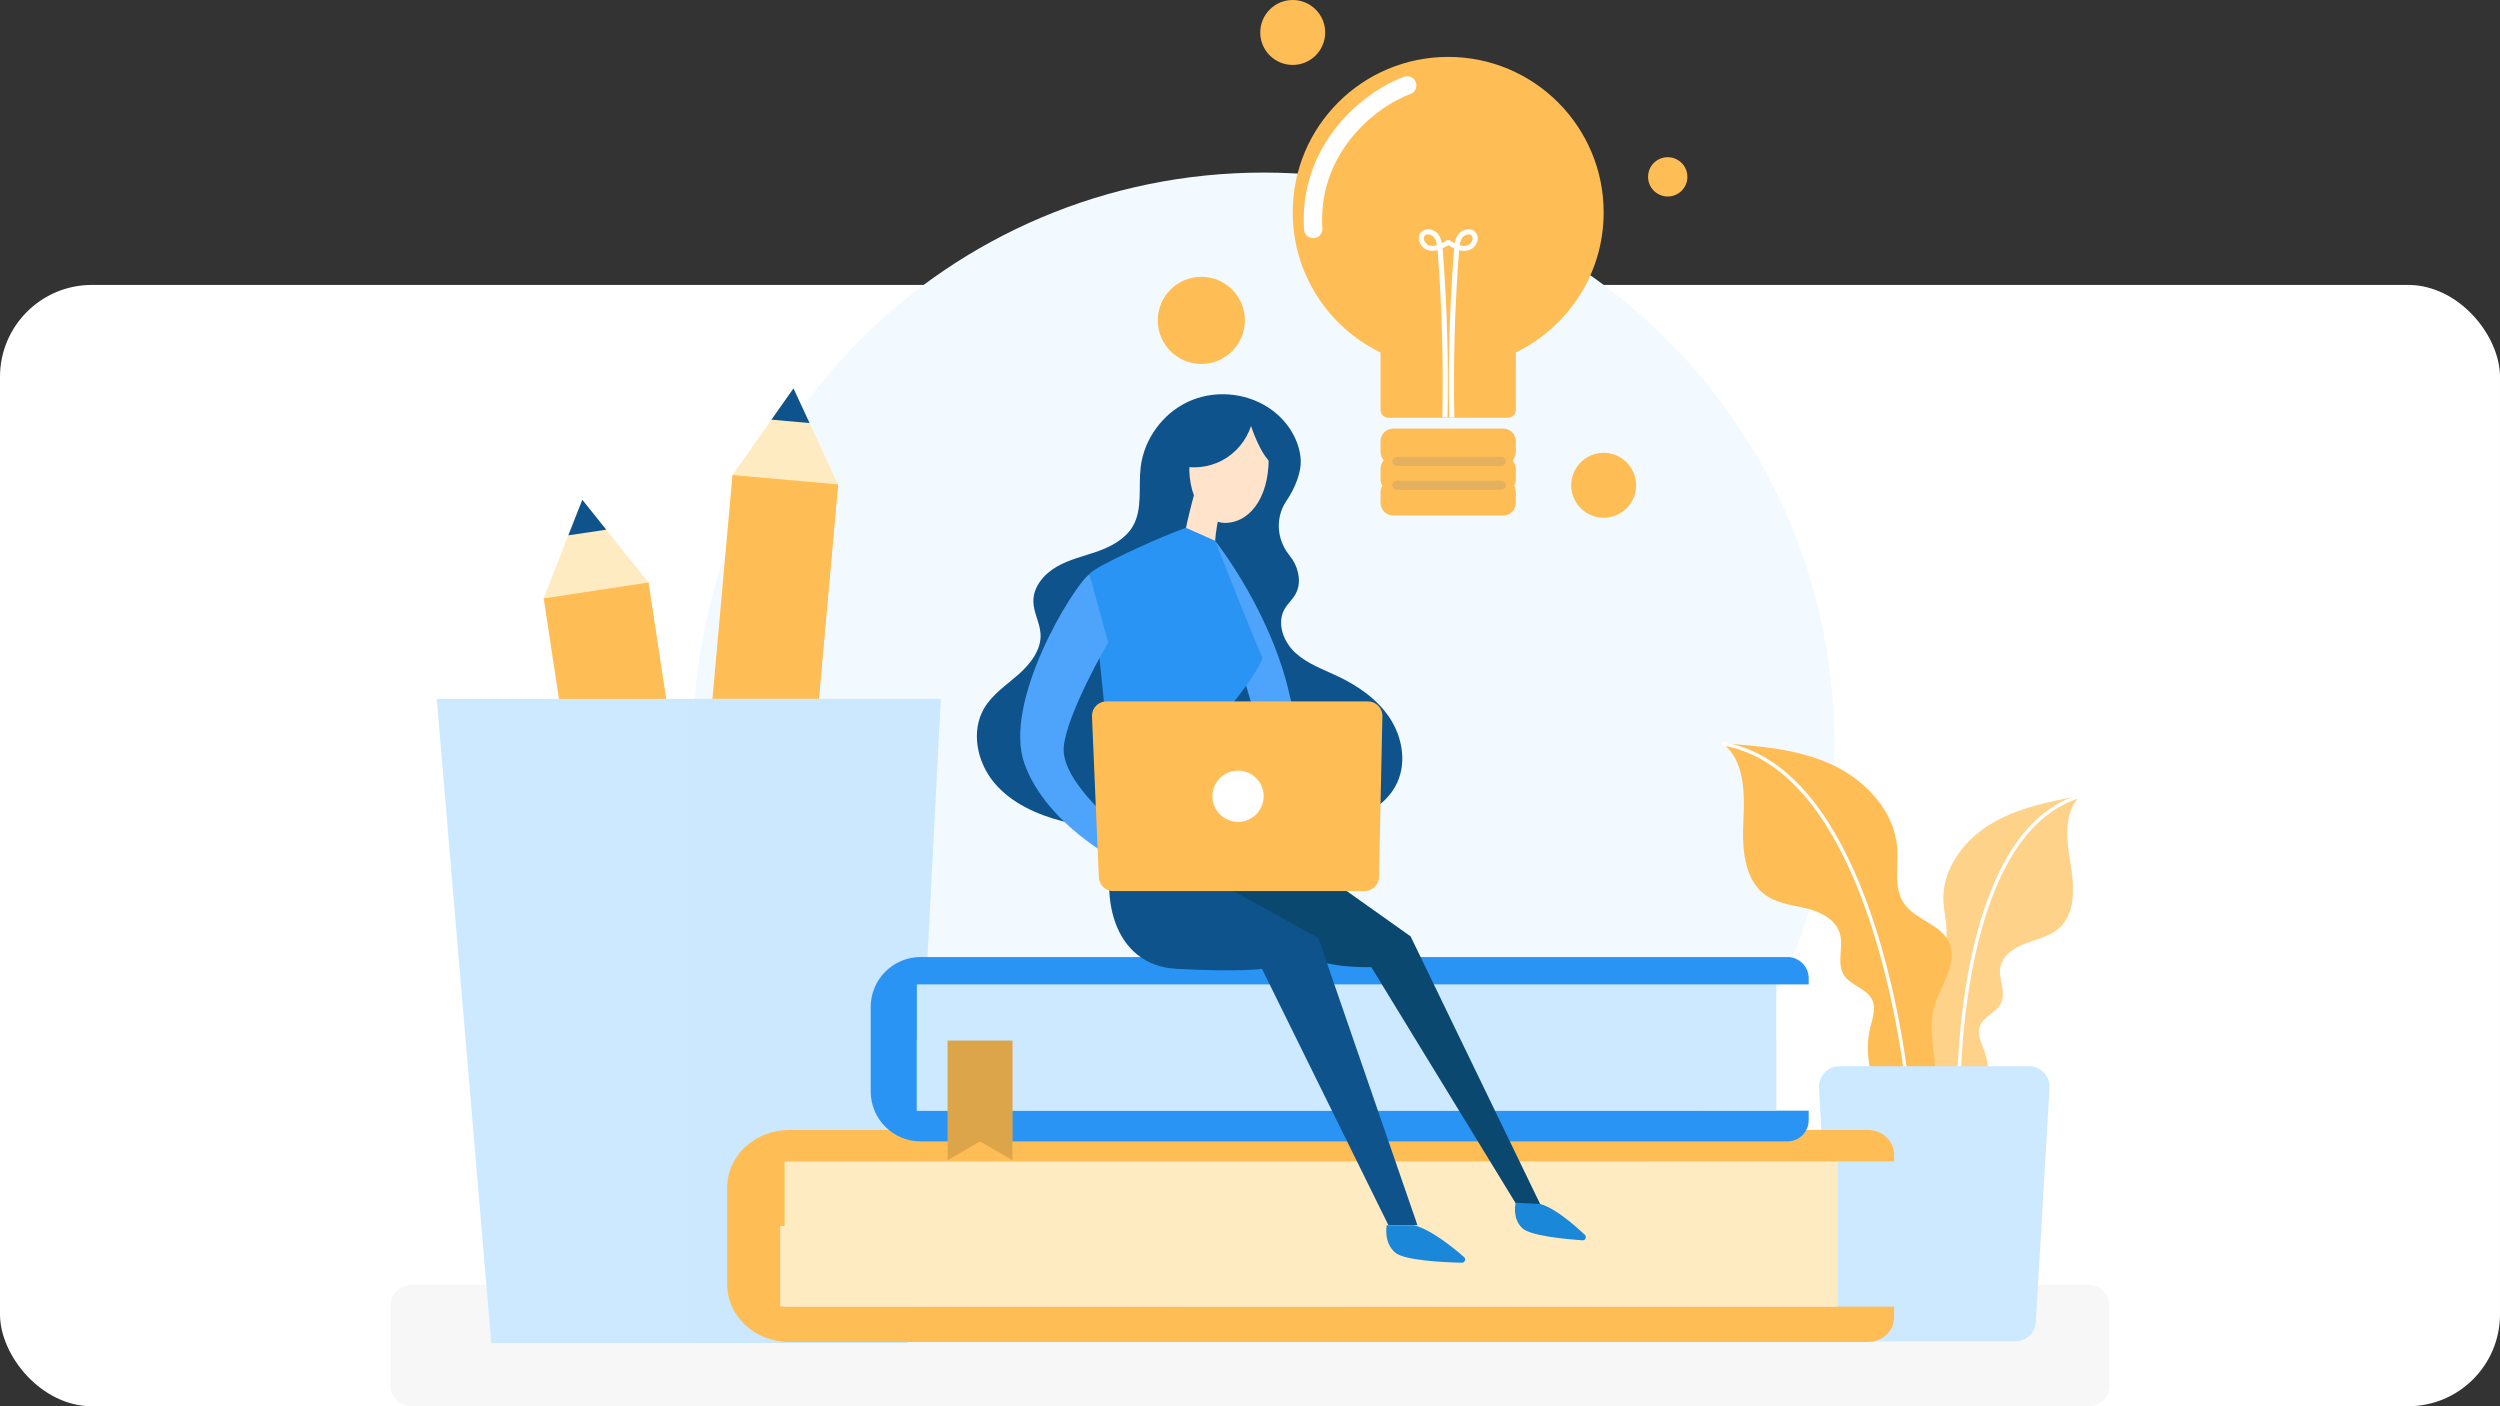<svg width="544" height="306" viewBox="0 0 544 306" fill="none" xmlns="http://www.w3.org/2000/svg">
<rect x="0" y="0" width="544" height="306" fill="#333333" stroke="none"/>
<rect y="62" width="544" height="244" rx="20" fill="white"/>
<path d="M454.539 306H89.461C87.008 306 85 303.992 85 301.538V284.063C85 281.609 87.008 279.601 89.461 279.601H454.539C456.992 279.601 459 281.609 459 284.063V301.538C459 303.992 456.992 306 454.539 306Z" fill="#F7F7F7"/>
<path d="M274.974 285.922C343.552 285.922 399.145 230.323 399.145 161.738C399.145 93.152 343.552 37.553 274.974 37.553C206.396 37.553 150.803 93.152 150.803 161.738C150.803 230.323 206.396 285.922 274.974 285.922Z" fill="#F3FAFF"/>
<path d="M428.887 249.448C431.526 242.718 434.203 235.244 431.712 228.477C431.117 226.842 430.188 225.094 430.746 223.421C431.489 221.153 434.463 220.372 435.43 218.216C436.545 215.836 434.798 213.085 435.244 210.519C435.69 207.916 438.255 206.206 440.746 205.276C443.237 204.347 445.951 203.752 447.958 202.042C451.788 198.695 451.342 192.709 450.486 187.653C449.631 182.633 448.999 176.684 452.68 173.152C445.914 174.453 438.999 175.792 433.125 179.361C427.251 182.931 422.567 189.251 422.901 196.13C423.087 199.588 424.425 203.269 422.864 206.318C421.154 209.627 416.581 210.928 415.429 214.46C414.09 218.513 418.068 222.231 419.63 226.209C421.117 229.965 420.41 234.166 420.745 238.145C421.08 242.16 423.161 246.696 427.139 247.291L428.887 249.448Z" fill="#FFBE55"/>
<g opacity="0.31">
<path d="M428.887 249.448C431.526 242.718 434.203 235.244 431.712 228.477C431.117 226.842 430.188 225.094 430.746 223.421C431.489 221.153 434.463 220.372 435.43 218.216C436.545 215.836 434.798 213.085 435.244 210.519C435.69 207.916 438.255 206.206 440.746 205.276C443.237 204.347 445.951 203.752 447.958 202.042C451.788 198.695 451.342 192.709 450.486 187.653C449.631 182.633 448.999 176.684 452.68 173.152C445.914 174.453 438.999 175.792 433.125 179.361C427.251 182.931 422.567 189.251 422.901 196.13C423.087 199.588 424.425 203.269 422.864 206.318C421.154 209.627 416.581 210.928 415.429 214.46C414.09 218.513 418.068 222.231 419.63 226.209C421.117 229.965 420.41 234.166 420.745 238.145C421.08 242.16 423.161 246.696 427.139 247.291L428.887 249.448Z" fill="white"/>
</g>
<path d="M426.173 240.636C426.098 221.078 429.89 180.142 452.457 173.301" stroke="white" stroke-width="0.75" stroke-miterlimit="10" stroke-linecap="round"/>
<path d="M413.161 247.812C409.146 240.301 404.982 231.935 406.952 223.644C407.436 221.636 408.253 219.48 407.398 217.583C406.246 215.055 402.64 214.497 401.19 212.118C399.591 209.515 401.227 206.02 400.335 203.083C399.443 200.071 396.208 198.472 393.197 197.692C390.185 196.948 386.914 196.651 384.311 194.866C379.367 191.482 379.07 184.381 379.367 178.395C379.664 172.409 379.59 165.344 374.794 161.738C382.899 162.332 391.189 162.965 398.55 166.348C405.911 169.731 412.306 176.498 412.826 184.604C413.086 188.657 412.008 193.156 414.276 196.539C416.73 200.183 422.269 201.075 424.128 205.053C426.247 209.627 422.12 214.497 420.819 219.368C419.63 223.941 421.005 228.775 421.154 233.497C421.303 238.219 419.481 243.833 414.908 245.097L413.161 247.812Z" fill="#FFBE55"/>
<path d="M415.131 237.103C412.529 214.163 402.491 166.757 375.092 161.886" stroke="white" stroke-width="0.75" stroke-miterlimit="10" stroke-linecap="round"/>
<path d="M438.553 291.871H403.235C400.781 291.871 398.773 289.863 398.773 287.41L395.799 236.471C395.799 234.018 397.807 232.01 400.26 232.01H441.527C443.981 232.01 445.988 234.018 445.988 236.471L443.014 287.41C443.014 289.863 441.006 291.871 438.553 291.871Z" fill="#CCE9FF"/>
<path d="M141.08 126.644L118.291 130.098L133.79 232.292L156.58 228.838L141.08 126.644Z" fill="#FFBE55"/>
<path d="M141.072 126.652L129.678 128.38L145.17 230.575L156.565 228.847L141.072 126.652Z" fill="#FFBE55"/>
<path d="M141.1 126.75L118.311 130.208L123.664 116.488L126.713 108.755L131.917 115.261L141.1 126.75Z" fill="#FFEBC2"/>
<path d="M131.917 115.261L123.664 116.488L126.713 108.755L131.917 115.261Z" fill="#0E538C"/>
<path d="M182.355 105.3L159.397 103.244L150.18 206.194L173.137 208.25L182.355 105.3Z" fill="#FFBE55"/>
<path d="M182.377 105.308L170.898 104.281L161.681 207.23L173.159 208.258L182.377 105.308Z" fill="#FFBE55"/>
<path d="M182.366 105.408L159.391 103.363L167.867 91.317L172.663 84.513L176.158 92.061L182.366 105.408Z" fill="#FFEBC2"/>
<path d="M176.158 92.061L167.867 91.317L172.663 84.513L176.158 92.061Z" fill="#0E538C"/>
<path d="M197.46 292.243H106.897L95.038 152.071H204.71L197.46 292.243Z" fill="#CCE9FF"/>
<path opacity="0.5" d="M149.874 292.243H197.46L204.71 152.071H149.874V292.243Z" fill="#CCE9FF"/>
<path d="M399.889 252.682H169.763V284.323H399.889V252.682Z" fill="#FFEBC2"/>
<path d="M170.73 252.682V284.323H412.157V286.703C412.157 289.64 409.592 292.02 406.432 292.02H171.771C164.298 292.02 158.239 286.443 158.239 279.527V258.371C158.239 251.455 164.298 245.878 171.771 245.878H406.432C409.592 245.878 412.157 248.258 412.157 251.195V252.719H170.73V252.682Z" fill="#FFBE55"/>
<path d="M399.889 266.774H169.763V284.286H399.889V266.774Z" fill="#FFEBC2"/>
<path d="M386.505 214.163H199.505V241.677H386.505V214.163Z" fill="#CCE9FF"/>
<path d="M199.505 214.163V241.677H393.569V243.759C393.569 246.324 391.487 248.369 388.959 248.369H200.323C194.337 248.369 189.467 243.499 189.467 237.512V219.108C189.467 213.122 194.337 208.251 200.323 208.251H388.959C391.487 208.251 393.569 210.333 393.569 212.861V214.2H199.505V214.163Z" fill="#2A94F4"/>
<path d="M280.328 120.504C277.762 117.12 277.539 112.473 279.956 108.941C281.889 106.115 283.19 102.62 283.042 100.054C282.744 95.444 279.882 91.205 275.978 88.677C270.848 85.331 264.007 84.847 258.468 87.45C252.928 90.053 248.913 95.63 248.207 101.69C247.686 106.041 248.69 110.8 246.459 114.592C244.824 117.306 241.812 118.905 238.838 119.983C235.827 121.024 232.667 121.731 229.916 123.33C227.165 124.928 224.822 127.68 224.86 130.877C224.897 133.294 226.272 135.525 226.421 137.905C226.644 141.4 224.19 144.486 221.588 146.791C218.948 149.096 215.937 151.104 214.153 154.116C211.216 159.098 212.591 165.828 216.309 170.289C220.027 174.751 225.603 177.242 231.18 178.692C246.422 182.708 262.483 180.105 278.209 179.845C283.079 179.771 288.06 179.919 292.782 178.692C297.503 177.465 302.113 174.64 304.084 170.178C306.091 165.716 305.087 160.288 302.411 156.235C299.734 152.182 295.533 149.245 291.109 147.163C287.912 145.638 284.491 144.449 281.889 142.069C279.287 139.689 277.762 135.637 279.51 132.551C280.179 131.361 281.294 130.431 281.926 129.241C283.19 126.936 282.67 123.999 281.257 121.768C280.997 121.396 280.699 120.987 280.328 120.504Z" fill="#0E538C"/>
<path d="M386.505 226.432H199.505V241.677H386.505V226.432Z" fill="#CCE9FF"/>
<path d="M283.897 187.393L306.946 203.752L335.201 262.126H329.996L298.396 210.445C298.396 210.445 287.614 210.817 283.897 207.47C280.179 204.124 258.802 189.623 258.802 189.623L283.897 187.393Z" fill="#0B4870"/>
<path d="M243.113 182.708C238.912 194.085 241.887 210.073 256.014 210.817C270.141 211.56 274.602 210.817 274.602 210.817L302.113 266.588H308.433L286.871 204.124L260.661 189.623L243.113 182.708Z" fill="#0E538C"/>
<path d="M264.565 117.864C268.282 122.697 277.205 136.082 280.551 150.955C283.897 165.827 293.191 187.392 293.191 187.392H282.41L272 152.07L262.334 118.979L264.565 117.864Z" fill="#4EA3FB"/>
<path d="M276.015 98.121C276.573 107.23 272.595 113.477 266.907 113.774C261.219 114.072 257.501 105.817 259.211 98.121C263.189 91.28 268.617 90.722 268.617 90.722H272.037L276.015 98.121Z" fill="#FFE3CA"/>
<path d="M272.223 92.692C271.182 95.89 268.877 98.641 265.903 100.203C262.929 101.765 259.36 102.136 256.125 101.17L264.23 89.606H271.182L277.837 94.886L276.833 100.947C274.231 98.976 272.223 92.692 272.223 92.692Z" fill="#0E538C"/>
<path d="M265.197 112.696C264.007 117.306 264.379 122.14 264.379 122.884C263.263 124.371 258.059 123.999 257.315 118.794C258.43 112.101 260.661 104.665 260.661 104.665L262.52 108.755L265.197 112.696Z" fill="#FFE3CA"/>
<path d="M258.059 114.852C253.412 116.377 237.797 123.441 237.054 124.928C238.169 129.018 243.746 189.623 243.746 189.623H269.026C269.026 189.623 265.68 156.16 267.539 153.93C269.398 151.699 275.346 143.891 274.602 142.775C273.859 141.66 264.416 117.678 264.416 117.678L258.059 114.852Z" fill="#2A94F4"/>
<path d="M237.054 124.928C233.41 127.717 218.093 152.814 222.926 166.199C227.759 179.584 243.56 187.467 243.56 187.467V180.105C243.56 180.105 230.734 169.917 231.477 162.481C232.221 155.045 241.143 139.801 241.143 139.801L237.054 124.928Z" fill="#4EA3FB"/>
<path d="M296.946 193.899H242.221C240.511 193.899 239.098 192.486 239.098 190.776L237.611 155.752C237.611 154.041 239.024 152.628 240.734 152.628H297.689C299.399 152.628 300.812 154.041 300.812 155.752L300.069 190.776C300.069 192.486 298.656 193.899 296.946 193.899Z" fill="#FFBE55"/>
<path d="M307.541 266.588C311.222 267.406 316.203 271.459 318.583 273.541C319.066 273.95 318.769 274.768 318.099 274.768C314.27 274.693 305.608 274.284 303.6 272.574C300.998 270.343 301.742 266.625 301.742 266.625H307.541V266.588Z" fill="#1A87D8"/>
<path d="M335.126 261.978C338.398 262.87 342.711 266.662 344.867 268.707C345.35 269.153 344.978 269.934 344.346 269.897C340.74 269.637 333.007 268.93 331.26 267.257C328.955 265.101 329.81 261.717 329.81 261.717L335.126 261.978Z" fill="#1A87D8"/>
<path d="M269.398 178.841C272.477 178.841 274.974 176.344 274.974 173.264C274.974 170.184 272.477 167.687 269.398 167.687C266.318 167.687 263.821 170.184 263.821 173.264C263.821 176.344 266.318 178.841 269.398 178.841Z" fill="white"/>
<path d="M220.324 252.459L213.26 248.369L206.197 252.459V226.432H220.324V252.459Z" fill="#FFBE55"/>
<path d="M329.847 98.344C329.847 99.05 329.587 99.682 329.141 100.203C329.587 100.686 329.847 101.355 329.847 102.062V104.367C329.847 104.85 329.699 105.334 329.476 105.743C329.699 106.152 329.847 106.635 329.847 107.119V109.424C329.847 110.948 328.62 112.175 327.096 112.175H303.154C301.63 112.175 300.403 110.948 300.403 109.424V107.081C300.403 106.598 300.552 106.115 300.775 105.706C300.552 105.297 300.403 104.813 300.403 104.33V102.025C300.403 101.318 300.663 100.686 301.11 100.166C300.663 99.682 300.403 99.013 300.403 98.307V96.001C300.403 94.477 301.63 93.25 303.154 93.25H327.096C328.62 93.25 329.847 94.477 329.847 96.001V98.344Z" fill="#FFBE55"/>
<path d="M348.956 46.216C348.956 59.639 341.149 71.202 329.847 76.705V89.198C329.847 90.127 329.067 90.908 328.137 90.908H302.113C301.184 90.908 300.403 90.127 300.403 89.198V76.705C289.101 71.239 281.294 59.639 281.294 46.216C281.294 27.514 296.425 12.382 315.125 12.382C333.825 12.382 348.956 27.552 348.956 46.216Z" fill="#FFBE55"/>
<path opacity="0.23" d="M326.65 100.389H303.972" stroke="#7F7F7F" stroke-width="2" stroke-miterlimit="10" stroke-linecap="round"/>
<path opacity="0.23" d="M326.65 105.594H303.972" stroke="#7F7F7F" stroke-width="2" stroke-miterlimit="10" stroke-linecap="round"/>
<path d="M320.925 50.38C320.516 50.009 319.921 49.823 319.289 49.897C318.508 49.971 317.765 50.417 317.281 51.05C316.873 51.607 316.649 52.277 316.538 52.909C316.203 52.723 315.832 52.537 315.497 52.314L315.385 52.239H314.902L314.791 52.314C314.419 52.537 314.084 52.723 313.75 52.909C313.638 52.277 313.415 51.607 313.006 51.05C312.56 50.417 311.779 49.971 310.999 49.897C310.367 49.823 309.809 50.009 309.363 50.38C308.805 50.901 308.619 51.645 308.805 52.425C309.103 53.466 309.958 54.322 310.961 54.508C311.593 54.619 312.188 54.582 312.82 54.433C313.75 66.517 314.121 78.749 313.861 90.833H314.976C315.237 78.712 314.865 66.443 313.936 54.359C313.936 54.247 313.936 54.136 313.898 54.024C314.344 53.838 314.753 53.615 315.162 53.355C315.571 53.578 315.98 53.838 316.426 54.024C316.426 54.136 316.426 54.247 316.389 54.359C315.46 66.443 315.088 78.712 315.348 90.833H316.464C316.203 78.749 316.575 66.48 317.505 54.433C318.099 54.582 318.731 54.656 319.363 54.508C320.33 54.322 321.222 53.466 321.52 52.425C321.668 51.645 321.482 50.901 320.925 50.38ZM311.147 53.466C310.59 53.355 310.032 52.797 309.846 52.165C309.772 51.905 309.735 51.496 310.069 51.236C310.255 51.05 310.515 51.012 310.701 51.012C310.738 51.012 310.775 51.012 310.85 51.012C311.296 51.05 311.779 51.31 312.077 51.719C312.411 52.165 312.597 52.723 312.672 53.355C312.151 53.504 311.668 53.541 311.147 53.466ZM320.404 52.165C320.218 52.797 319.698 53.355 319.103 53.466C318.62 53.578 318.099 53.504 317.616 53.355C317.728 52.723 317.876 52.165 318.211 51.719C318.471 51.347 318.954 51.087 319.438 51.012C319.661 50.975 319.958 51.012 320.218 51.236C320.479 51.496 320.442 51.905 320.404 52.165Z" fill="white"/>
<path d="M306.203 18.591C298.024 21.565 284.64 32.348 285.755 49.823" stroke="white" stroke-width="4" stroke-miterlimit="10" stroke-linecap="round"/>
<path d="M261.405 79.196C266.64 79.196 270.885 74.951 270.885 69.715C270.885 64.478 266.64 60.233 261.405 60.233C256.169 60.233 251.924 64.478 251.924 69.715C251.924 74.951 256.169 79.196 261.405 79.196Z" fill="#FFBE55"/>
<path d="M362.898 42.758C365.259 42.758 367.173 40.844 367.173 38.482C367.173 36.121 365.259 34.206 362.898 34.206C360.536 34.206 358.622 36.121 358.622 38.482C358.622 40.844 360.536 42.758 362.898 42.758Z" fill="#FFBE55"/>
<path d="M348.956 112.659C352.857 112.659 356.02 109.496 356.02 105.594C356.02 101.693 352.857 98.53 348.956 98.53C345.055 98.53 341.893 101.693 341.893 105.594C341.893 109.496 345.055 112.659 348.956 112.659Z" fill="#FFBE55"/>
<path d="M281.294 14.129C285.195 14.129 288.358 10.966 288.358 7.064C288.358 3.163 285.195 0 281.294 0C277.393 0 274.231 3.163 274.231 7.064C274.231 10.966 277.393 14.129 281.294 14.129Z" fill="#FFBE55"/>
<path opacity="0.14" d="M220.324 252.459L213.26 248.369L206.197 252.459V226.432H220.324V252.459Z" fill="#0C0C0C"/>
</svg>

